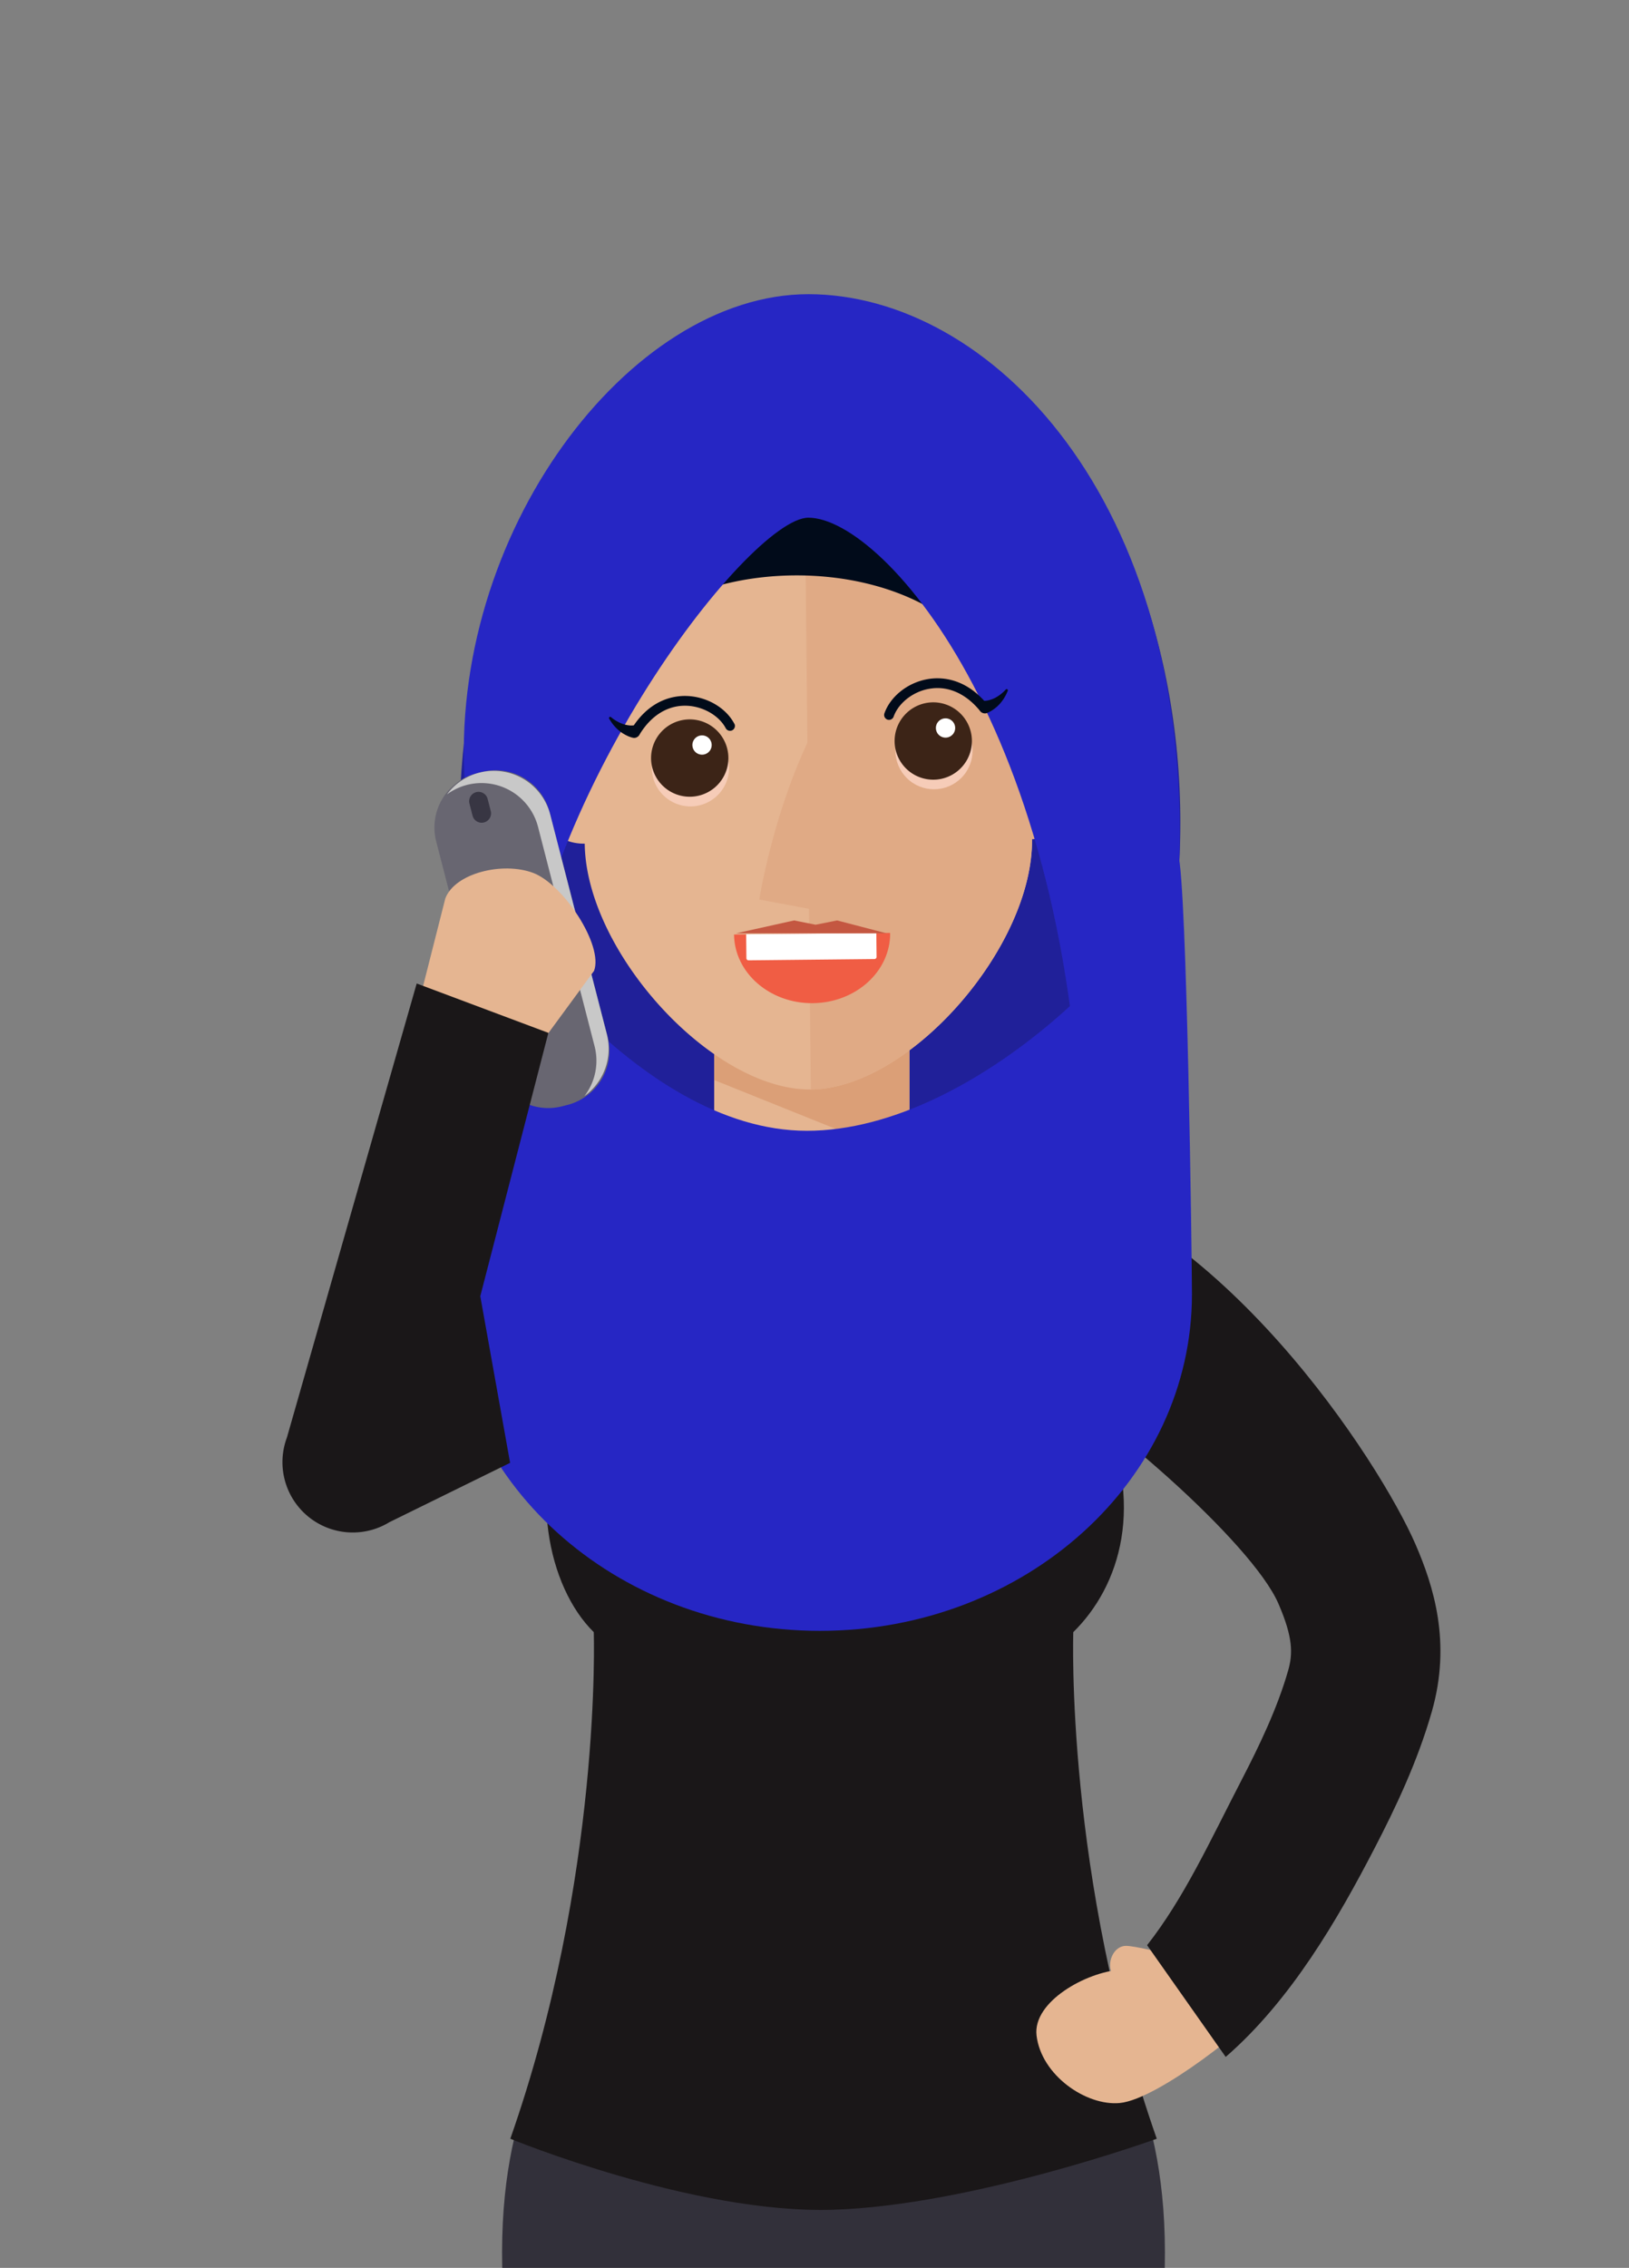 <svg xmlns="http://www.w3.org/2000/svg" viewBox="0 0 590 821"><rect x="0" y="0" width="590" height="821" fill="#808080" stroke="none"/><g style="isolation:isolate"><g id="Laag_1" data-name="Laag 1"><ellipse cx="296.99" cy="297.79" rx="130.51" ry="187.34" fill="#202099"/><polygon points="329.39 419.41 329.39 374.31 258.67 374.31 258.67 419.41 240.98 424.32 258.67 534.81 329.39 534.81 347.07 424.32 329.39 419.41" fill="#e5b591"/><polygon points="258.67 374.6 258.67 391 329.39 419.41 329.39 374.6 258.67 374.6" fill="#db9f77"/><path d="M421.86,821c1.4-61.71-21.73-85.73-21.73-85.73H203.63s-23.13,24-21.73,85.73Z" fill="#32303a"/><path d="M215.05,590.85C198.27,574.39,191,538,206,507.62c16.94-34.24-44.91-81.83,54.63-86.84l41.24,108.35,41.23-108.35c99.54,5,38.23,52.36,54.63,86.84,17.66,37.1,7.75,66.77-9,83.23,0,0-3.06,88.6,30.23,183.4,0,0-66.66,24.15-117.31,25.71s-116.82-25.71-116.82-25.71C218.11,679.45,215.05,590.85,215.05,590.85Z" fill="#1a1718"/><path d="M407.94,704.43c4.9,0,46.53,9.12,31.43,20.22-5.25,3.86-17.2-4.76-23-6-4.26-.87-10.73.34-13.39-3.83C400.61,711.12,403,704.37,407.94,704.43Z" fill="#e5b591"/><path d="M405.59,713.1C419,712.05,436.1,694,438.4,695c1,.44,18.4,29.92,17.35,33.13-1.14,3.49-35.89,31.87-50.23,33.19-12.09,1.12-28.38-10-30.1-24.46C374,724.58,393.5,713.94,405.59,713.1Z" fill="#e5b591"/><path d="M443.93,744.63c23.64-20.51,40.65-49.92,54-75.71,7.26-14,15.4-30.9,20.66-49.31,7.16-25.05.59-45.52-5.92-60.56-12.74-29.38-71.16-120.38-142.68-135l1.65,72.64c25.79,13,81.74,61.6,91.38,83.84,5.27,12.15,5.29,18.07,3.54,24.18-3.95,13.84-10.65,27.64-16.69,39.31-11.8,22.82-21,43.06-34.41,60.17Z" fill="#1a1718"/><polygon points="220.16 448.65 258.92 463.3 243.71 484.52 301.88 533.6 260.58 419.87 220.16 448.65" fill="#fff"/><polygon points="383.6 448.65 343.12 420.35 301.88 533.6 360.05 484.52 344.84 463.3 383.6 448.65" fill="#fff"/><path d="M373.25,250l-.38-36.77c-.4-39.06-46.12-87.95-81.91-87.58s-80.51,50.18-80.11,89.24l.38,36.77a17.85,17.85,0,0,0-17.82,17.87l.19,18.39a17.84,17.84,0,0,0,18.18,17.49c.4,39.06,46.14,89.36,81.93,89s80.49-51.59,80.09-90.65a17.84,17.84,0,0,0,17.82-17.86l-.18-18.39A17.85,17.85,0,0,0,373.25,250Z" fill="#e5b591"/><path d="M293,329l.67,65.42c35.8-.36,80.49-51.59,80.09-90.65a17.84,17.84,0,0,0,17.82-17.86l-.18-18.39A17.85,17.85,0,0,0,373.25,250l-.38-36.77c-.4-39.06-46.12-87.95-81.91-87.58l1.47,143.22C279.57,296.45,275,325.65,275,325.65Z" fill="#e0aa85"/><path d="M322.4,337.72c.15,13.89-12.4,25.28-28,25.44s-28.4-11-28.54-24.86Z" fill="#f05d44"/><path d="M270.28,338h47.15a0,0,0,0,1,0,0v8.65a.78.78,0,0,1-.78.78H271.06a.78.78,0,0,1-.78-.78V338a0,0,0,0,1,0,0Z" transform="translate(-3.5 3.03) rotate(-0.59)" fill="#fff"/><path d="M292.24,409.36c-61.78,0-117-80-125-100.11-3.25,10.49-5,147.83-5,159.25,0,67.32,60.31,121.89,134.72,121.89S431.71,535.82,431.71,468.5c0-11.42-1.78-148.76-5-159.25C422.21,337.79,354,409.36,292.24,409.36Z" fill="#2626c4"/><path d="M288.57,208.3c34,0,62.39,15,69.69,35.15a71.57,71.57,0,1,0-139.39,0C226.17,223.32,254.57,208.3,288.57,208.3Z" fill="#010b1a"/><path d="M292.78,187.41c27.56,0,98.47,80.34,99.24,243.2,7.62-18.86,34.29-94.5,35.07-116.88,4.67-134-69.21-207.23-134.31-207.23S162.15,193.72,168.39,284.11c1.54,22.35,10.79,84,18.41,102.86C188.65,293.47,271.19,187.43,292.78,187.41Z" fill="#2626c4"/><path d="M179,386l-21-81.33A20.22,20.22,0,0,1,172.48,280l2-.5A20.2,20.2,0,0,1,199.05,294l21,81.33A20.2,20.2,0,0,1,205.52,400l-2,.51A20.2,20.2,0,0,1,179,386Z" fill="#686671"/><path d="M219.79,374.39,199.31,295a21.11,21.11,0,0,0-37.42-7.42,21.14,21.14,0,0,1,33,11.84l20.47,79.37a21.07,21.07,0,0,1-3.67,18A21.18,21.18,0,0,0,219.79,374.39Z" fill="#c8c8c8" style="mix-blend-mode:multiply"/><path d="M171.12,295.18,170,290.8a3.4,3.4,0,0,1,6.58-1.7l1.13,4.38a3.4,3.4,0,1,1-6.58,1.7Z" fill="#383643"/><path d="M215.16,351.45l-26,35.42L149.42,372l11.86-46.73c3.46-9.24,20.82-13.39,31.79-9.28S218.62,342.22,215.16,351.45Z" fill="#e5b591"/><path d="M184.75,529.57,141,551.07a25.46,25.46,0,0,1-37.08-30.68l47-164.35,47.69,17.87-24.66,95.33" fill="#1a1718"/><path d="M264,276.46A14,14,0,1,1,248.63,264,14,14,0,0,1,264,276.46Z" fill="#f6ccb8" style="mix-blend-mode:multiply"/><path d="M263.73,272.93a14,14,0,1,1-15.35-12.43A14,14,0,0,1,263.73,272.93Z" fill="#3c2417"/><path d="M257.74,269.35a3.49,3.49,0,1,1-3.84-3.11A3.48,3.48,0,0,1,257.74,269.35Z" fill="#fff"/><path d="M266,262.08c-3-5.79-9.89-9.86-17.18-10.12-4.46-.18-12.74,1.06-19.25,10.61a5.1,5.1,0,0,1-1.06.07,10,10,0,0,1-3-.58,13.76,13.76,0,0,1-4.21-2.45.47.47,0,0,0-.51-.05.44.44,0,0,0-.16.6s.32.58.9,1.42a14.76,14.76,0,0,0,2.58,2.83,14.35,14.35,0,0,0,3.46,2.13,11.8,11.8,0,0,0,1.36.47c.34.09.69.13.63.13a2.29,2.29,0,0,0,2.17-1.38c4.23-6.87,10.26-10.52,17-10.27,5.95.22,11.77,3.59,14.16,8.21a1.77,1.77,0,0,0,3.14-1.62Z" fill="#010b1a"/><circle cx="338.28" cy="271.75" r="13.97" transform="translate(-85.8 363.63) rotate(-51)" fill="#f6ccb8" style="mix-blend-mode:multiply"/><path d="M351.93,266.76a14,14,0,1,1-15.35-12.43A14,14,0,0,1,351.93,266.76Z" fill="#3c2417"/><path d="M345.93,263.18a3.49,3.49,0,1,1-3.83-3.11A3.49,3.49,0,0,1,345.93,263.18Z" fill="#fff"/><path d="M320.31,258.28c2.15-6.15,8.42-11.14,15.6-12.41,4.4-.79,12.77-.72,20.55,7.83a4.87,4.87,0,0,0,1.05-.08,10.42,10.42,0,0,0,2.93-1,13.91,13.91,0,0,0,3.83-3,.45.45,0,0,1,.49-.12.44.44,0,0,1,.24.57,15.33,15.33,0,0,1-.7,1.53,14.41,14.41,0,0,1-2.16,3.17,13.64,13.64,0,0,1-3.12,2.58,11.4,11.4,0,0,1-1.28.66c-.32.14-.67.23-.61.22a2.29,2.29,0,0,1-2.34-1.07c-5.14-6.21-11.63-9-18.26-7.8-5.87,1-11.16,5.19-12.88,10.1a1.77,1.77,0,0,1-3.34-1.17Z" fill="#010b1a"/><polygon points="266.57 337.88 287.61 333.21 295.4 334.76 303.19 333.21 321.12 337.88 266.57 337.88" fill="#c45741"/></g></g></svg>